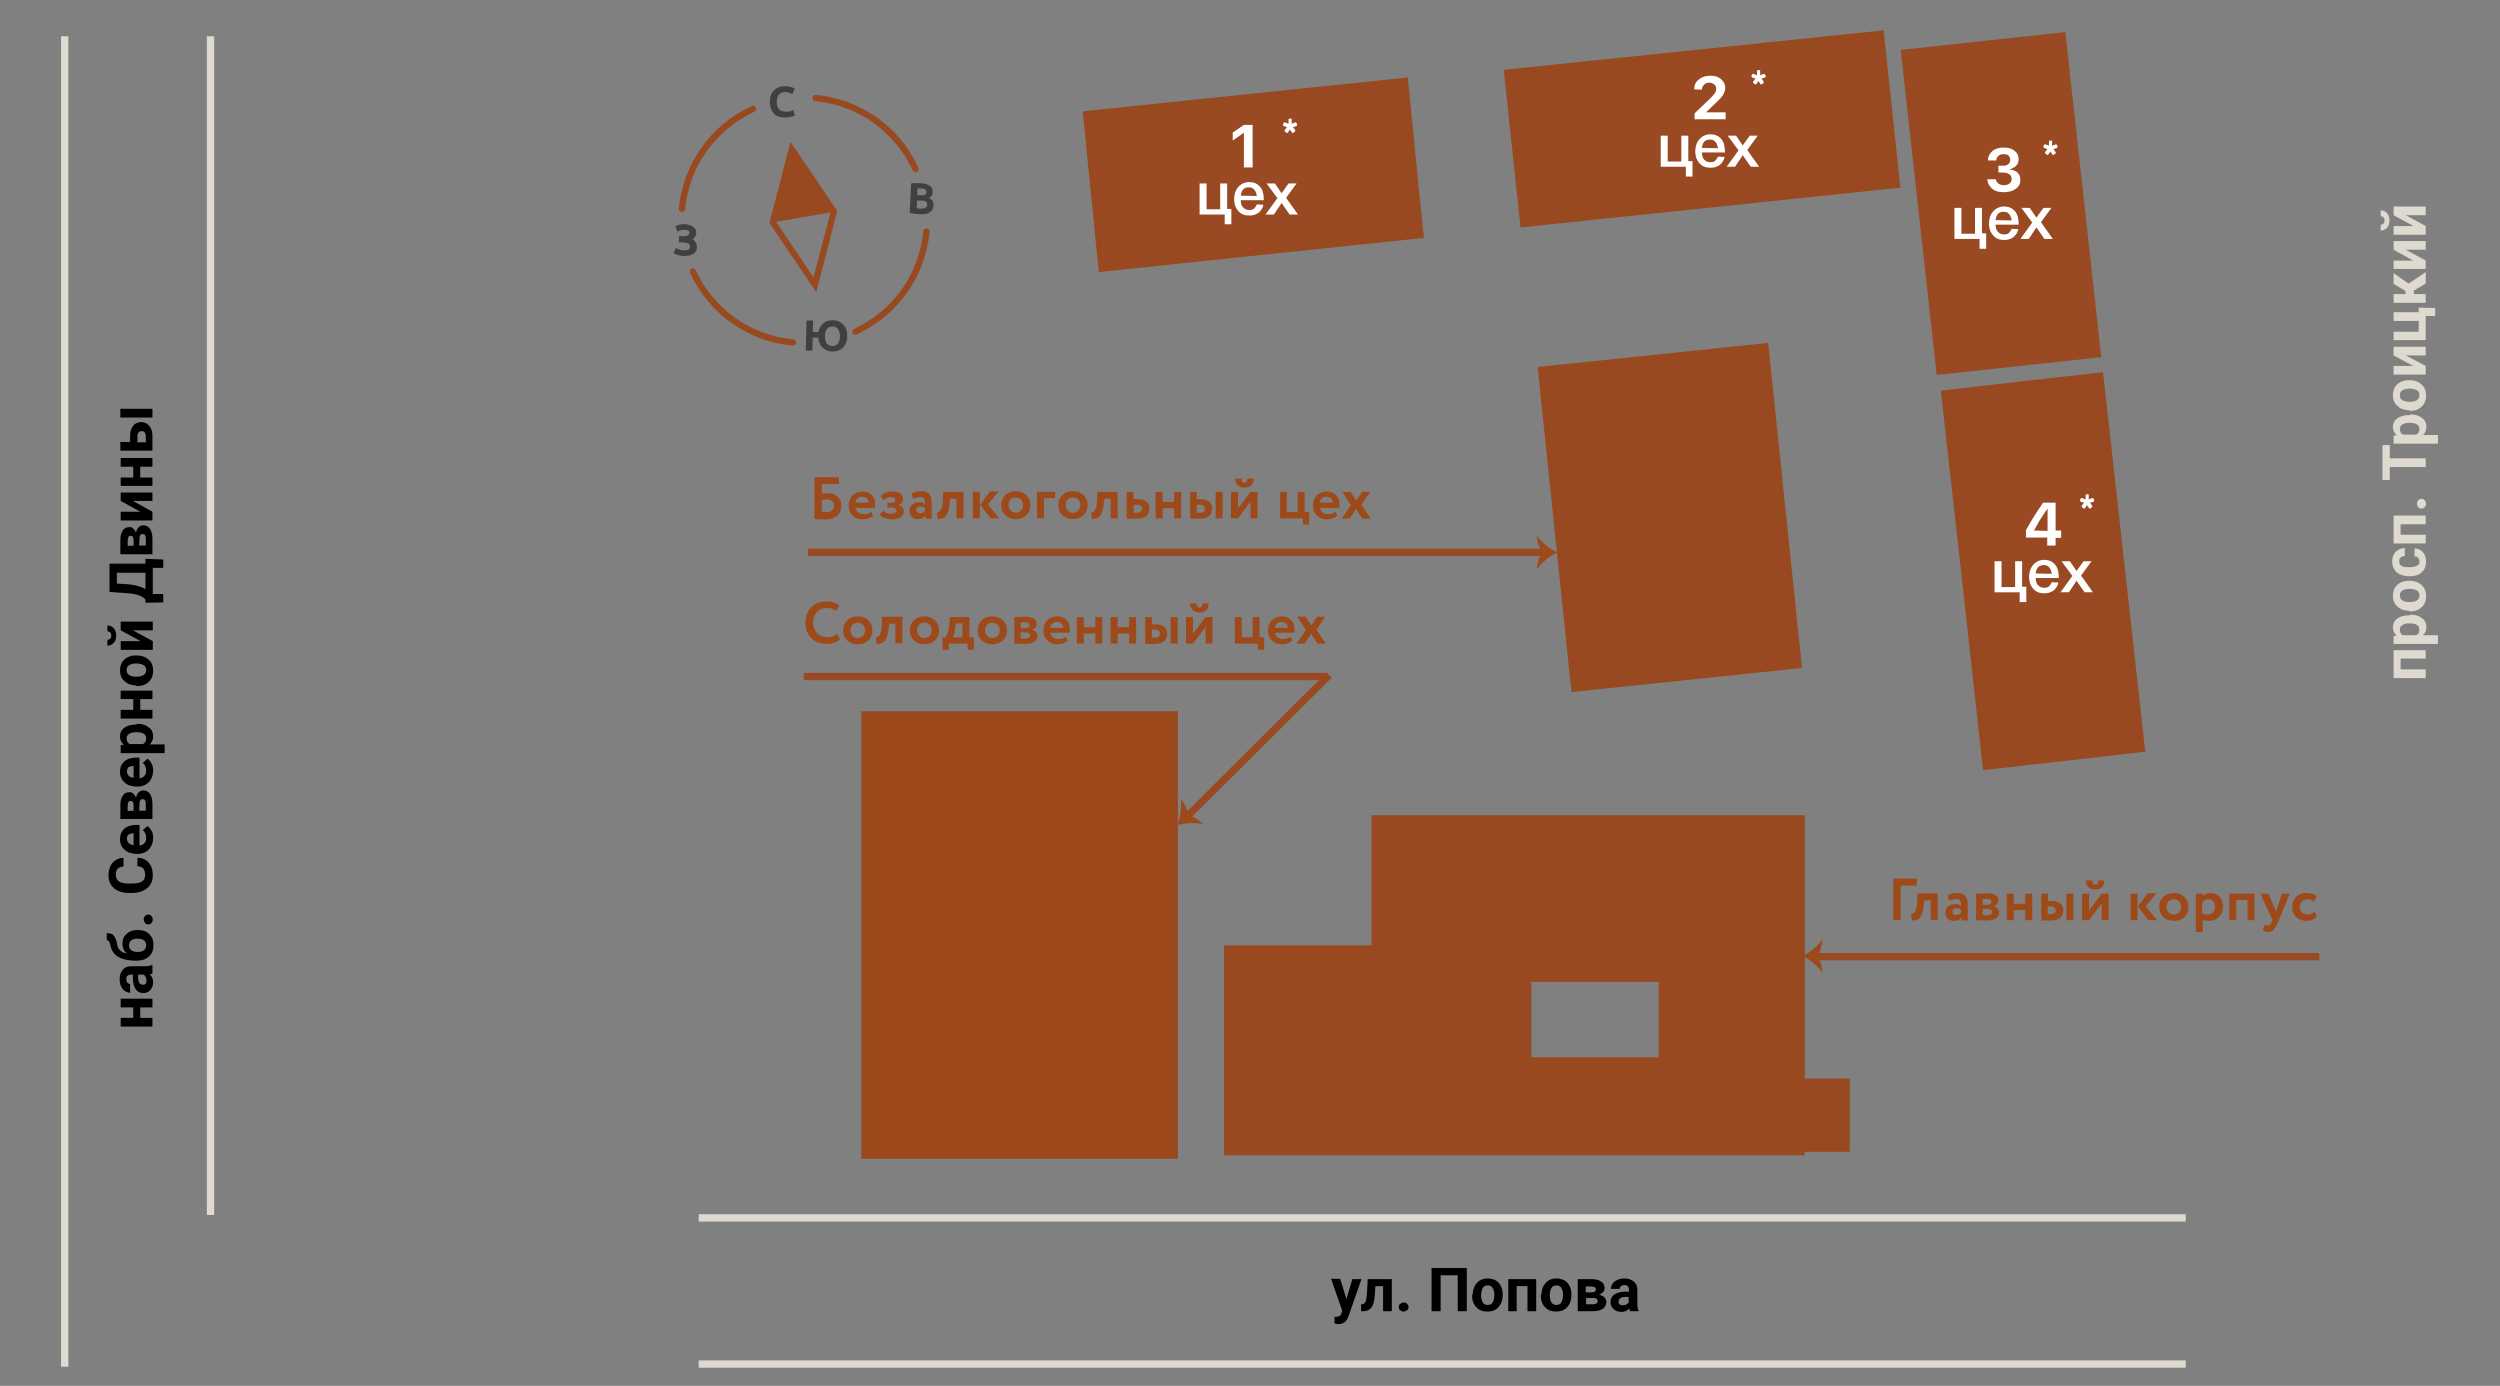 <?xml version="1.0" encoding="UTF-8"?> <!-- Generator: Adobe Illustrator 26.5.0, SVG Export Plug-In . SVG Version: 6.00 Build 0) --> <svg xmlns="http://www.w3.org/2000/svg" xmlns:xlink="http://www.w3.org/1999/xlink" id="Слой_1" x="0px" y="0px" viewBox="0 0 716.7 397.3" style="enable-background:new 0 0 716.7 397.3;" xml:space="preserve"><rect x="0" y="0" width="716.7" height="397.3" fill="#808080" stroke="none"/> <style type="text/css"> .st0{fill:#994A22;} .st1{fill:#99491F;} .st2{fill:#DEDAD0;} .st3{fill:#404041;} .st4{fill:#9D4919;} .st5{fill:#FFFFFF;} .st6{enable-background:new ;} .st7{fill:none;stroke:#9D4919;stroke-width:1.06;stroke-miterlimit:10;} </style> <g> <g> <rect x="519.8" y="273.2" class="st0" width="145.1" height="2.1"></rect> </g> </g> <g> <g> <rect x="231.6" y="157.3" class="st0" width="212.7" height="2.1"></rect> </g> </g> <g> <g> <rect x="230.4" y="192.9" class="st0" width="149.8" height="2.1"></rect> </g> </g> <g> <g> <rect x="332.1" y="212.7" transform="matrix(0.709 -0.706 0.706 0.709 -45.732 316.683)" class="st0" width="57" height="2.1"></rect> </g> </g> <path class="st1" d="M439,281.5h36.5v21.6H439V281.5z M393.2,271h-42.3v60.2h42.3h124.2v-1h12.9v-21h-12.9v-75.5H393.2V271z"></path> <rect x="247.9" y="204.9" class="st2" width="88.8" height="126.2"></rect> <path class="st1" d="M247.9,203.9h89.8v128.3h-90.8V203.9H247.9z M335.7,206H249v124.2h86.7V206z"></path> <rect x="446.4" y="102.5" transform="matrix(0.995 -0.104 0.104 0.995 -12.808 50.477)" class="st0" width="64.4" height="91.6"></rect> <path class="st1" d="M441.8,105.1l65.1-6.8c3.2,31.1,6.5,62.1,9.7,93.2l-66.1,6.9c-3.2-31.1-6.5-62.1-9.7-93.2L441.8,105.1z M505,100.6l-62,6.5l9.3,89.1l62-6.5L505,100.6z"></path> <polygon class="st0" points="402.7,23.3 311.5,32.8 315.9,76.8 407.1,67.3 "></polygon> <path class="st1" d="M311.4,31.8l92.2-9.6c1.5,15.3,3,30.7,4.6,46C377.1,71.5,346,74.7,315,78l-4.6-46L311.4,31.8z M401.8,24.5 l-89.1,9.3l4.2,42l89.1-9.3L401.8,24.5z"></path> <polygon class="st0" points="539.1,9.8 432.2,20.9 436.8,64 543.7,52.8 "></polygon> <path class="st1" d="M432.1,19.9L540,8.7c1.6,15,3.2,30,4.8,45.1c-36.3,3.8-72.6,7.6-108.9,11.4c-1.6-15-3.2-30-4.8-45.1L432.1,19.9 z M538.2,10.9l-104.9,11l4.4,41L542.5,52L538.2,10.9z"></path> <polygon class="st0" points="601.3,101.6 591.2,10.4 546,15.3 556.1,106.4 "></polygon> <path class="st0" d="M592.2,10.3l10.2,92.1l-47.2,5.1c-3.4-31.1-6.9-62.1-10.3-93.2l47.2-5.1L592.2,10.3z M600.2,100.6l-9.9-89.1 l-43.1,4.6l9.9,89.1L600.2,100.6z"></path> <polygon class="st0" points="613.9,214.6 602,107.8 557.6,112.9 569.4,219.7 "></polygon> <path class="st1" d="M603,107.7l12,107.8l-46.5,5.3c-4-36.3-8-72.6-12.1-108.8c15.5-1.8,31-3.6,46.5-5.3L603,107.7z M612.7,213.7 L601.1,109l-42.4,4.9l11.6,104.8L612.7,213.7z"></path> <rect x="200.3" y="348.1" class="st2" width="426.3" height="2.1"></rect> <rect x="200.3" y="390" class="st2" width="426.3" height="2.1"></rect> <rect x="17.5" y="10.4" class="st2" width="2.1" height="381.4"></rect> <rect x="59.3" y="10.4" class="st2" width="2.1" height="337.9"></rect> <path d="M386,372.4l1.7-5.7h2.6l-3.7,10.6l-0.2,0.5c-0.5,1.2-1.5,1.8-2.7,1.8c-0.4,0-0.7-0.1-1.1-0.2v-1.9h0.4c0.5,0,0.8-0.1,1-0.2 s0.4-0.4,0.5-0.7l0.3-0.8l-3.2-9.2h2.6L386,372.4z"></path> <path d="M399,366.7v9.2h-2.5v-7.2h-2.2l-0.2,2.8c-0.1,1.5-0.4,2.6-0.9,3.3c-0.5,0.7-1.2,1-2.2,1.1h-0.8v-2h0.3c0.4,0,0.8-0.3,1-0.8 s0.3-1.3,0.4-2.5l0.2-3.9H399z"></path> <path d="M401,374.7c0-0.4,0.1-0.7,0.4-0.9c0.3-0.2,0.6-0.4,1-0.4s0.7,0.1,1,0.4c0.3,0.2,0.4,0.6,0.4,0.9c0,0.4-0.1,0.7-0.4,0.9 c-0.3,0.2-0.6,0.4-1,0.4s-0.7-0.1-1-0.4C401.1,375.4,401,375.1,401,374.7"></path> <polygon points="420.5,375.9 417.9,375.9 417.9,365.6 413,365.6 413,375.9 410.4,375.9 410.4,363.5 420.5,363.5 "></polygon> <path d="M424.6,371.4c0,0.9,0.2,1.5,0.5,2s0.8,0.7,1.4,0.7s1.1-0.2,1.4-0.7s0.5-1.2,0.5-2.2c0-0.9-0.2-1.5-0.5-2s-0.8-0.7-1.4-0.7 s-1.1,0.2-1.4,0.7C424.8,369.7,424.6,370.4,424.6,371.4 M422.2,371.2c0-0.9,0.2-1.7,0.5-2.4c0.4-0.7,0.9-1.3,1.5-1.7 c0.7-0.4,1.4-0.6,2.3-0.6c1.2,0,2.3,0.4,3,1.1c0.8,0.8,1.2,1.8,1.3,3.1v0.6c0,1.4-0.4,2.5-1.2,3.4c-0.8,0.9-1.8,1.3-3.2,1.3 s-2.4-0.4-3.2-1.3c-0.8-0.8-1.2-2-1.2-3.5l0,0H422.2z"></path> <polygon points="440.4,375.9 437.9,375.9 437.9,368.7 434.8,368.7 434.8,375.9 432.4,375.9 432.4,366.7 440.4,366.7 "></polygon> <path d="M444.3,371.4c0,0.9,0.2,1.5,0.5,2s0.8,0.7,1.4,0.7s1.1-0.2,1.4-0.7s0.5-1.2,0.5-2.2c0-0.9-0.2-1.5-0.5-2s-0.8-0.7-1.4-0.7 s-1.1,0.2-1.4,0.7C444.5,369.7,444.3,370.4,444.3,371.4 M441.9,371.2c0-0.9,0.2-1.7,0.5-2.4c0.4-0.7,0.9-1.3,1.5-1.7 c0.7-0.4,1.4-0.6,2.3-0.6c1.2,0,2.3,0.4,3,1.1c0.8,0.8,1.2,1.8,1.3,3.1v0.6c0,1.4-0.4,2.5-1.2,3.4c-0.8,0.9-1.8,1.3-3.2,1.3 s-2.4-0.4-3.2-1.3c-0.8-0.8-1.2-2-1.2-3.5l0,0H441.9z"></path> <path d="M454.7,370.5h1.5c0.9,0,1.3-0.3,1.3-0.8c0-0.3-0.1-0.6-0.4-0.7c-0.2-0.1-0.6-0.2-1.1-0.2h-1.4v1.7H454.7z M454.7,372.1v1.8 h2c0.9,0,1.3-0.3,1.3-0.9s-0.4-0.9-1.2-0.9H454.7z M452.3,375.9v-9.2h3.8c1.3,0,2.2,0.2,2.9,0.7c0.7,0.4,1,1.1,1,1.9 c0,0.4-0.1,0.8-0.4,1.1c-0.3,0.3-0.7,0.6-1.2,0.8c0.7,0.1,1.2,0.4,1.5,0.7c0.4,0.4,0.6,0.8,0.6,1.3c0,0.9-0.3,1.5-1,2 c-0.6,0.4-1.6,0.7-2.8,0.7H452.3z"></path> <path d="M465.2,374.2c0.4,0,0.7-0.1,1-0.2c0.3-0.2,0.5-0.4,0.7-0.6v-1.6H466c-1.2,0-1.9,0.4-2,1.3v0.1c0,0.3,0.1,0.6,0.3,0.8 C464.6,374.1,464.9,374.2,465.2,374.2 M467.3,375.9c-0.1-0.2-0.2-0.5-0.2-0.8c-0.6,0.7-1.4,1-2.3,1s-1.6-0.3-2.2-0.8s-0.9-1.2-0.9-2 c0-1,0.4-1.7,1.1-2.2s1.8-0.8,3.1-0.8h1.1v-0.5c0-0.4-0.1-0.8-0.3-1c-0.2-0.3-0.6-0.4-1-0.4s-0.7,0.1-1,0.3 c-0.2,0.2-0.4,0.5-0.4,0.8h-2.5c0-0.5,0.2-1,0.5-1.5s0.8-0.8,1.4-1.1c0.6-0.3,1.3-0.4,2-0.4c1.1,0,2,0.3,2.7,0.9s1,1.4,1,2.4v4 c0,0.9,0.1,1.5,0.4,2v0.1H467.3z"></path> <polygon points="43.7,286.3 43.7,288.8 40.2,288.8 40.2,291.8 43.7,291.8 43.7,294.3 34.6,294.3 34.6,291.8 38.2,291.8 38.2,288.8 34.6,288.8 34.6,286.3 "></polygon> <path d="M42,281.1c0-0.4-0.1-0.7-0.2-1c-0.2-0.3-0.4-0.5-0.6-0.7h-1.6v0.9c0,1.2,0.4,1.9,1.3,2H41c0.3,0,0.6-0.1,0.8-0.3 C41.9,281.8,42,281.5,42,281.1 M43.7,279.1c-0.2,0.1-0.5,0.2-0.8,0.2c0.7,0.6,1,1.4,1,2.3s-0.3,1.6-0.8,2.2s-1.2,0.9-2,0.9 c-1,0-1.7-0.4-2.2-1.1s-0.8-1.8-0.8-3.1v-1.1h-0.5c-0.4,0-0.8,0.1-1,0.3c-0.3,0.2-0.4,0.6-0.4,1s0.1,0.7,0.3,1 c0.2,0.2,0.5,0.4,0.8,0.4v2.5c-0.5,0-1-0.2-1.5-0.5s-0.8-0.8-1.1-1.4s-0.4-1.3-0.4-2c0-1.1,0.3-2,0.9-2.7c0.6-0.7,1.4-1,2.4-1h4 c0.9,0,1.5-0.1,2-0.4h0.1V279.1z"></path> <path d="M37,271c0,0.6,0.2,1,0.6,1.4c0.4,0.3,1,0.5,1.9,0.5c0.8,0,1.4-0.2,1.8-0.5c0.4-0.3,0.6-0.8,0.6-1.4s-0.2-1.1-0.6-1.4 c-0.4-0.3-1-0.5-1.8-0.5h-0.2c-0.8,0-1.3,0.2-1.7,0.5S37,270.4,37,271 M35.1,270.5c0-1.2,0.4-2.1,1.2-2.8c0.8-0.7,1.8-1.1,3.2-1.1 h0.1c1.3,0,2.4,0.4,3.2,1.2c0.8,0.8,1.2,1.8,1.2,3.2c0,1.3-0.4,2.4-1.3,3.2c-0.9,0.8-2,1.2-3.5,1.2h-0.4c-2.1,0-3.7-0.4-4.9-1.1 s-1.9-1.7-2.2-3.1c-0.2-0.7-0.3-1.2-0.5-1.4c-0.2-0.2-0.4-0.3-0.6-0.3v-2c0.9,0,1.6,0.2,2,0.7c0.4,0.5,0.8,1.3,1,2.6 c0.1,0.7,0.4,1.3,0.9,1.7c0.4,0.4,1,0.7,1.8,0.8C35.4,272.5,35.1,271.6,35.1,270.5z"></path> <path d="M42.5,265c-0.4,0-0.7-0.1-0.9-0.4s-0.4-0.6-0.4-1s0.1-0.7,0.4-1c0.2-0.3,0.6-0.4,0.9-0.4c0.4,0,0.7,0.1,0.9,0.4 s0.4,0.6,0.4,1s-0.1,0.7-0.4,1C43.2,264.9,42.9,265,42.5,265"></path> <path d="M39.6,245.9c1.3,0.1,2.4,0.6,3.1,1.5c0.8,0.9,1.1,2.1,1.1,3.5c0,1.6-0.5,2.8-1.6,3.7s-2.5,1.4-4.4,1.4H37 c-1.2,0-2.2-0.2-3.1-0.6c-0.9-0.4-1.6-1-2.1-1.8c-0.5-0.8-0.7-1.7-0.7-2.7c0-1.4,0.4-2.6,1.1-3.5c0.8-0.9,1.8-1.4,3.2-1.5v2.5 c-0.8,0.1-1.4,0.3-1.7,0.7c-0.4,0.4-0.5,1-0.5,1.7c0,0.8,0.3,1.5,0.9,1.9c0.6,0.4,1.6,0.6,2.8,0.6h0.9c1.3,0,2.3-0.2,2.9-0.6 c0.6-0.4,0.9-1,0.9-1.9c0-0.8-0.2-1.4-0.5-1.8c-0.4-0.4-0.9-0.6-1.7-0.7v-2.4H39.6z"></path> <path d="M36.4,240.5c0,0.5,0.2,0.9,0.5,1.2s0.8,0.5,1.4,0.6v-3.4h-0.2c-0.5,0-1,0.2-1.3,0.4S36.4,239.9,36.4,240.5 M43.9,240.2 c0,1.3-0.4,2.4-1.2,3.3c-0.8,0.8-1.9,1.3-3.3,1.3h-0.2c-0.9,0-1.7-0.2-2.5-0.5c-0.7-0.4-1.3-0.9-1.7-1.5c-0.4-0.7-0.6-1.4-0.6-2.2 c0-1.3,0.4-2.2,1.2-3c0.8-0.7,1.9-1.1,3.4-1.1h1v5.9c0.6-0.1,1.1-0.3,1.4-0.7c0.4-0.4,0.5-0.9,0.5-1.5c0-0.9-0.3-1.7-1-2.2l1.4-1.2 c0.5,0.4,0.9,0.9,1.2,1.5C43.8,238.7,43.9,239.4,43.9,240.2z"></path> <path d="M38.3,232.4v-1.5c0-0.9-0.3-1.3-0.8-1.3c-0.3,0-0.6,0.1-0.7,0.4c-0.1,0.2-0.2,0.6-0.2,1.1v1.4L38.3,232.4L38.3,232.4z M39.9,232.4h1.9v-2c0-0.9-0.3-1.3-0.9-1.3s-0.9,0.4-0.9,1.2L39.9,232.4L39.9,232.4z M43.7,234.8h-9.2V231c0-1.3,0.2-2.2,0.7-2.9 c0.4-0.7,1.1-1,1.9-1c0.4,0,0.8,0.1,1.1,0.4c0.3,0.3,0.6,0.7,0.8,1.2c0.1-0.7,0.4-1.2,0.7-1.5c0.4-0.4,0.8-0.6,1.3-0.6 c0.9,0,1.5,0.3,2,1c0.4,0.6,0.7,1.6,0.7,2.8V234.8z"></path> <path d="M36.4,221.2c0,0.5,0.2,0.9,0.5,1.2s0.8,0.5,1.4,0.6v-3.4h-0.2c-0.5,0-1,0.2-1.3,0.4C36.5,220.3,36.4,220.7,36.4,221.2 M43.9,220.9c0,1.3-0.4,2.4-1.2,3.3c-0.8,0.8-1.9,1.3-3.3,1.3h-0.2c-0.9,0-1.7-0.2-2.5-0.5c-0.7-0.4-1.3-0.9-1.7-1.5 c-0.4-0.7-0.6-1.4-0.6-2.2c0-1.3,0.4-2.2,1.2-3c0.8-0.7,1.9-1.1,3.4-1.1h1v5.9c0.6-0.1,1.1-0.3,1.4-0.7c0.4-0.4,0.5-0.9,0.5-1.5 c0-0.9-0.3-1.7-1-2.2l1.4-1.2c0.5,0.4,0.9,0.9,1.2,1.5C43.8,219.5,43.9,220.2,43.9,220.9z"></path> <path d="M39,209.9c-0.9,0-1.5,0.2-2,0.5s-0.7,0.7-0.7,1.3c0,0.8,0.3,1.3,0.9,1.6H41c0.6-0.3,0.9-0.8,0.9-1.6 C41.9,210.5,41,209.9,39,209.9 M39.2,207.5c1.4,0,2.6,0.3,3.4,1c0.9,0.6,1.3,1.5,1.3,2.6c0,0.9-0.3,1.7-1,2.3h4.3v2.5H34.6v-2.3 l0.9-0.1c-0.7-0.6-1.1-1.4-1.1-2.3c0-1.1,0.4-2,1.3-2.6c0.8-0.6,2-0.9,3.5-0.9l0,0C39.2,207.7,39.2,207.5,39.2,207.5z"></path> <polygon points="43.7,198 43.7,200.4 40.2,200.4 40.2,203.5 43.7,203.5 43.7,206 34.6,206 34.6,203.5 38.2,203.5 38.2,200.4 34.6,200.4 34.6,198 "></polygon> <path d="M39.2,194c0.9,0,1.5-0.2,2-0.5c0.5-0.3,0.7-0.8,0.7-1.4c0-0.6-0.2-1.1-0.7-1.4c-0.5-0.3-1.2-0.5-2.2-0.5 c-0.9,0-1.5,0.2-2,0.5s-0.7,0.8-0.7,1.4c0,0.6,0.2,1.1,0.7,1.4C37.5,193.9,38.3,194,39.2,194 M39.1,196.5c-0.9,0-1.7-0.2-2.4-0.5 c-0.7-0.4-1.3-0.9-1.7-1.5c-0.4-0.7-0.6-1.4-0.6-2.3c0-1.2,0.4-2.3,1.1-3c0.8-0.8,1.8-1.2,3.1-1.3h0.6c1.4,0,2.5,0.4,3.4,1.2 c0.9,0.8,1.3,1.8,1.3,3.2c0,1.3-0.4,2.4-1.3,3.2c-0.8,0.8-2,1.2-3.5,1.2l0,0V196.5z"></path> <path d="M30.8,179.3c0.7,0,1.4,0.3,1.8,0.8c0.5,0.5,0.7,1.3,0.7,2.1c0,0.9-0.2,1.6-0.7,2.1s-1.1,0.8-1.8,0.8v-1.7 c0.4,0,0.6-0.1,0.8-0.3c0.2-0.2,0.3-0.5,0.3-0.9s-0.1-0.7-0.3-0.9c-0.2-0.2-0.5-0.3-0.8-0.3V179.3z M34.6,180.7v-2.5h9.2v2.5h-5.7 l5.7,3.1v2.5h-9.2v-2.5h5.7L34.6,180.7z"></path> <path d="M41.7,168.9v-4.7h-8.2v3.1l3.3,0.2C38.9,167.7,40.5,168.2,41.7,168.9 M46.8,160.4v2.4h-3v7.5h3v2.4l-5.1,0.1v-0.9 c-0.4-0.5-1-0.9-1.8-1.2s-1.8-0.5-3-0.6l-5.5-0.4v-8.1h10.3v-1.4L46.8,160.4z"></path> <path d="M38.3,156.4v-1.5c0-0.9-0.3-1.3-0.8-1.3c-0.3,0-0.6,0.1-0.7,0.4c-0.1,0.2-0.2,0.6-0.2,1.1v1.4L38.3,156.4L38.3,156.4z M39.9,156.4h1.9v-2c0-0.9-0.3-1.3-0.9-1.3s-0.9,0.4-0.9,1.2L39.9,156.4L39.9,156.4z M43.7,158.9h-9.2V155c0-1.3,0.2-2.2,0.7-2.9 c0.4-0.7,1.1-1,1.9-1c0.4,0,0.8,0.1,1.1,0.4c0.3,0.3,0.6,0.7,0.8,1.2c0.1-0.7,0.4-1.2,0.7-1.5c0.4-0.4,0.8-0.6,1.3-0.6 c0.9,0,1.5,0.3,2,1c0.4,0.6,0.7,1.6,0.7,2.8V158.9z"></path> <polygon points="34.6,143.6 34.6,141.2 43.7,141.2 43.7,143.6 38.1,143.6 43.7,146.7 43.7,149.2 34.6,149.2 34.6,146.7 40.2,146.7 "></polygon> <polygon points="43.7,131.3 43.7,133.8 40.2,133.8 40.2,136.9 43.7,136.9 43.7,139.3 34.6,139.3 34.6,136.9 38.2,136.9 38.2,133.8 34.6,133.8 34.6,131.3 "></polygon> <path d="M39.2,126.8h2.6v-1.7c0-0.5-0.1-0.9-0.3-1.1c-0.2-0.3-0.5-0.4-0.9-0.4c-0.4,0-0.7,0.1-0.9,0.4c-0.2,0.3-0.3,0.6-0.3,1.1v1.7 H39.2z M43.7,117.2v2.5h-9.2v-2.5H43.7z M37.3,126.8V125c0-0.8,0.1-1.5,0.4-2.1s0.6-1.1,1.1-1.4s1.1-0.5,1.7-0.5 c1,0,1.7,0.4,2.3,1.1s0.9,1.7,0.9,2.9v4.2h-9.2v-2.5h2.8V126.8z"></path> <path class="st1" d="M226.6,40.7l-3,11.6l-3,11.6L234,83.8l6-23.3l-6.7-10L226.6,40.7z M233.2,79.5l-10.7-15.9l15.6-2.7L233.2,79.5z "></path> <path class="st1" d="M233.7,29c-0.5,0-0.8-0.5-0.8-1s0.5-0.8,1-0.8c6.4,0.6,12.4,2.9,17.5,6.5c5.1,3.6,9.2,8.5,11.9,14.4 c0.2,0.4,0,1-0.4,1.2s-1,0-1.2-0.4c-2.6-5.6-6.5-10.2-11.3-13.7C245.5,31.7,239.8,29.6,233.7,29"></path> <path class="st1" d="M197.8,78.2c-0.2-0.4,0-1,0.4-1.2c0.4-0.2,1,0,1.2,0.4c2.6,5.6,6.5,10.2,11.3,13.7c4.8,3.4,10.6,5.6,16.7,6.2 c0.5,0,0.8,0.5,0.8,1s-0.5,0.8-1,0.8c-6.4-0.6-12.4-2.9-17.5-6.5C204.6,89,200.5,84,197.8,78.2"></path> <path class="st1" d="M196.4,60c0,0.5-0.5,0.8-1,0.8s-0.8-0.5-0.8-1c0.6-6.4,2.9-12.4,6.5-17.5c3.6-5.1,8.5-9.2,14.4-11.9 c0.4-0.2,1,0,1.2,0.4s0,1-0.4,1.2c-5.6,2.6-10.2,6.5-13.7,11.3C199.1,48.2,197,53.9,196.4,60"></path> <path class="st1" d="M245.6,95.9c-0.4,0.2-1,0-1.2-0.4s0-1,0.4-1.2c5.6-2.6,10.2-6.5,13.7-11.3c3.4-4.8,5.6-10.6,6.2-16.7 c0-0.5,0.5-0.8,1-0.8s0.8,0.5,0.8,1c-0.6,6.4-2.9,12.4-6.5,17.5C256.4,89,251.4,93.2,245.6,95.9"></path> <path class="st3" d="M225,33.7c-1.4,0-2.5-0.4-3.2-1.2c-0.7-0.8-1.1-1.9-1.1-3.3c0-0.7,0.1-1.4,0.3-1.9c0.2-0.6,0.5-1,0.9-1.4 c0.4-0.4,0.9-0.7,1.4-0.9c0.5-0.2,1.1-0.3,1.8-0.3c0.4,0,0.7,0,1,0.1s0.6,0.1,0.8,0.2s0.4,0.1,0.6,0.2c0.1,0.1,0.3,0.1,0.3,0.2 l-0.6,1.6c-0.3-0.1-0.6-0.3-0.9-0.4c-0.4-0.1-0.8-0.2-1.2-0.2c-0.3,0-0.6,0-0.9,0.1s-0.5,0.3-0.8,0.5c-0.2,0.2-0.4,0.5-0.5,0.9 c-0.1,0.3-0.2,0.8-0.2,1.3c0,0.4,0,0.8,0.1,1.1c0.1,0.3,0.2,0.6,0.4,0.9c0.2,0.2,0.4,0.4,0.8,0.6c0.3,0.1,0.7,0.2,1.1,0.2 c0.3,0,0.5,0,0.8,0c0.2,0,0.4-0.1,0.6-0.1s0.3-0.1,0.5-0.2c0.1-0.1,0.3-0.1,0.4-0.2l0.5,1.6c-0.3,0.2-0.7,0.3-1.2,0.4 C226.3,33.6,225.7,33.7,225,33.7"></path> <path class="st3" d="M238.6,99.2c0.7,0,1.2-0.2,1.6-0.7c0.4-0.5,0.6-1.2,0.6-2c0-0.9-0.2-1.6-0.5-2.1c-0.4-0.5-0.9-0.8-1.6-0.8 c-0.7,0-1.2,0.2-1.6,0.7c-0.4,0.5-0.6,1.2-0.6,2.1s0.2,1.6,0.5,2.1C237.4,98.9,237.9,99.1,238.6,99.2 M238.8,91.8 c0.6,0,1.1,0.1,1.6,0.3c0.5,0.2,0.9,0.5,1.3,0.9c0.4,0.4,0.7,0.9,0.9,1.4c0.2,0.6,0.3,1.2,0.3,2c0,0.7-0.1,1.4-0.4,1.9 c-0.2,0.6-0.5,1-0.9,1.4s-0.8,0.6-1.3,0.8c-0.5,0.2-1,0.3-1.6,0.3c-0.5,0-1-0.1-1.5-0.3c-0.5-0.2-0.9-0.4-1.3-0.8 c-0.4-0.3-0.7-0.7-0.9-1.2s-0.4-1-0.4-1.7H233l-0.1,3.7H231l0.2-8.6h1.9l-0.1,3.3h1.6c0.1-0.6,0.3-1.1,0.6-1.5s0.6-0.8,0.9-1.1 c0.4-0.3,0.8-0.5,1.2-0.6C237.8,91.9,238.3,91.8,238.8,91.8z"></path> <path class="st3" d="M194.7,67.7h1.3c0.2,0,0.4,0,0.6,0s0.4-0.1,0.5-0.2c0.1-0.1,0.3-0.2,0.4-0.3c0.1-0.1,0.1-0.3,0.1-0.5 c0-0.3-0.1-0.5-0.3-0.6s-0.5-0.2-0.9-0.2c-0.5,0-0.9,0-1.2,0.1s-0.7,0.2-1,0.4l-0.6-1.5c0.3-0.2,0.7-0.4,1.2-0.5s1-0.2,1.6-0.1 c0.5,0,0.9,0.1,1.3,0.2c0.4,0.1,0.7,0.3,1,0.5s0.5,0.5,0.7,0.8s0.2,0.7,0.2,1.1c0,0.3-0.1,0.6-0.3,0.9c-0.2,0.3-0.4,0.6-0.8,0.8 c0.2,0.1,0.4,0.2,0.5,0.4c0.2,0.1,0.3,0.3,0.4,0.5c0.1,0.2,0.2,0.4,0.3,0.6c0.1,0.2,0.1,0.5,0.1,0.7c0,0.9-0.4,1.6-1,2 c-0.7,0.4-1.6,0.6-2.7,0.6c-0.3,0-0.6,0-0.9-0.1c-0.3,0-0.6-0.1-0.8-0.2c-0.3-0.1-0.5-0.1-0.7-0.2s-0.4-0.2-0.6-0.3l0.6-1.5 c0.1,0.1,0.3,0.1,0.4,0.2c0.2,0.1,0.4,0.1,0.6,0.2s0.4,0.1,0.6,0.2c0.2,0,0.4,0.1,0.7,0.1c0.5,0,1-0.1,1.3-0.2s0.5-0.4,0.5-0.8 c0-0.2,0-0.4-0.1-0.6c-0.1-0.2-0.2-0.3-0.4-0.4s-0.4-0.1-0.7-0.2c-0.3,0-0.5-0.1-0.8-0.1h-1.2L194.7,67.7z"></path> <path class="st3" d="M263,56h0.9c0.6,0,1,0,1.3-0.2c0.3-0.1,0.4-0.4,0.4-0.7s-0.1-0.6-0.4-0.8c-0.3-0.2-0.6-0.2-1.2-0.3 c-0.2,0-0.3,0-0.5,0c-0.2,0-0.4,0-0.5,0V56z M262.9,57.5l-0.1,2.2c0.1,0,0.3,0,0.5,0.1c0.2,0,0.3,0,0.5,0c0.6,0,1.1,0,1.4-0.2 c0.4-0.1,0.6-0.4,0.6-0.9c0-0.4-0.1-0.7-0.4-0.9c-0.3-0.2-0.7-0.3-1.3-0.3H262.9z M263.7,61.4c-0.5,0-0.9-0.1-1.4-0.1 c-0.5-0.1-1-0.1-1.5-0.3l0.4-8.4c0.4-0.1,0.8-0.1,1.3-0.1s0.9,0,1.3,0c0.5,0,1,0.1,1.5,0.2c0.5,0.1,0.8,0.3,1.2,0.5 c0.3,0.2,0.6,0.5,0.7,0.8c0.2,0.3,0.2,0.7,0.2,1.2c0,0.7-0.4,1.2-1.1,1.6c0.5,0.2,0.9,0.5,1.1,0.9s0.3,0.8,0.2,1.2 c0,0.9-0.4,1.6-1.1,2C266,61.3,265,61.5,263.7,61.4z"></path> <polygon class="st2" points="695.4,186.4 695.4,188.8 688.2,188.8 688.2,191.9 695.4,191.9 695.4,194.4 686.2,194.4 686.2,186.4 "></polygon> <path class="st2" d="M690.7,178.7c-0.9,0-1.5,0.2-2,0.5s-0.7,0.7-0.7,1.3c0,0.8,0.3,1.3,0.9,1.6h3.8c0.6-0.3,0.9-0.8,0.9-1.6 C693.6,179.3,692.6,178.7,690.7,178.7 M690.9,176.2c1.4,0,2.6,0.3,3.4,1c0.9,0.6,1.3,1.5,1.3,2.6c0,0.9-0.3,1.7-1,2.3h4.3v2.5h-12.7 v-2.3l0.9-0.1c-0.7-0.6-1.1-1.4-1.1-2.3c0-1.1,0.4-2,1.3-2.6c0.8-0.6,2-0.9,3.5-0.9h0.1V176.2z"></path> <path class="st2" d="M690.9,172.6c0.9,0,1.5-0.2,2-0.5s0.7-0.8,0.7-1.4c0-0.6-0.2-1.1-0.7-1.4c-0.5-0.3-1.2-0.5-2.2-0.5 c-0.9,0-1.5,0.2-2,0.5s-0.7,0.8-0.7,1.4c0,0.6,0.2,1.1,0.7,1.4C689.2,172.5,689.9,172.6,690.9,172.6 M690.7,175.1 c-0.9,0-1.7-0.2-2.4-0.5c-0.7-0.4-1.3-0.9-1.7-1.5c-0.4-0.7-0.6-1.4-0.6-2.3c0-1.2,0.4-2.3,1.1-3c0.8-0.8,1.8-1.2,3.1-1.3h0.6 c1.4,0,2.5,0.4,3.4,1.2s1.3,1.8,1.3,3.2s-0.4,2.4-1.3,3.2c-0.8,0.8-2,1.2-3.5,1.2l0,0L690.7,175.1L690.7,175.1z"></path> <path class="st2" d="M693.6,161c0-0.5-0.1-0.8-0.4-1.1c-0.2-0.3-0.6-0.4-1-0.4v-2.3c0.6,0,1.2,0.2,1.7,0.5s0.9,0.8,1.2,1.4 c0.3,0.6,0.4,1.2,0.4,1.9c0,1.3-0.4,2.4-1.3,3.1c-0.8,0.8-2,1.1-3.5,1.1h-0.2c-1.4,0-2.5-0.4-3.4-1.1c-0.8-0.8-1.3-1.8-1.3-3.1 c0-1.1,0.3-2.1,1-2.8s1.5-1,2.6-1.1v2.3c-0.5,0-0.9,0.2-1.2,0.4c-0.3,0.3-0.4,0.7-0.4,1.1c0,0.6,0.2,1,0.6,1.3 c0.4,0.3,1.1,0.4,2,0.4h0.3c0.9,0,1.6-0.1,2-0.4C693.4,162.1,693.6,161.6,693.6,161"></path> <polygon class="st2" points="695.4,147.8 695.4,150.3 688.2,150.3 688.2,153.3 695.4,153.3 695.4,155.8 686.2,155.8 686.2,147.8 "></polygon> <path class="st2" d="M694.2,145.8c-0.4,0-0.7-0.1-0.9-0.4c-0.2-0.3-0.4-0.6-0.4-1s0.1-0.7,0.4-1c0.2-0.3,0.6-0.4,0.9-0.4 c0.4,0,0.7,0.1,0.9,0.4c0.2,0.3,0.4,0.6,0.4,1s-0.1,0.7-0.4,1C694.9,145.7,694.5,145.8,694.2,145.8"></path> <polygon class="st2" points="685.1,127.6 685.1,131.4 695.4,131.4 695.4,133.9 685.1,133.9 685.1,137.6 683,137.6 683,127.6 "></polygon> <path class="st2" d="M690.7,121.2c-0.9,0-1.5,0.2-2,0.5s-0.7,0.7-0.7,1.3c0,0.8,0.3,1.3,0.9,1.6h3.8c0.6-0.3,0.9-0.8,0.9-1.6 C693.6,121.8,692.6,121.2,690.7,121.2 M690.9,118.8c1.4,0,2.6,0.3,3.4,1c0.9,0.6,1.3,1.5,1.3,2.6c0,0.9-0.3,1.7-1,2.3h4.3v2.5h-12.7 v-2.3l0.9-0.1c-0.7-0.6-1.1-1.4-1.1-2.3c0-1.1,0.4-2,1.3-2.6c0.8-0.6,2-0.9,3.5-0.9h0.1V118.8z"></path> <path class="st2" d="M690.9,115.2c0.9,0,1.5-0.2,2-0.5s0.7-0.8,0.7-1.4s-0.2-1.1-0.7-1.4s-1.2-0.5-2.2-0.5c-0.9,0-1.5,0.2-2,0.5 s-0.7,0.8-0.7,1.4s0.2,1.1,0.7,1.4S689.9,115.2,690.9,115.2 M690.7,117.6c-0.9,0-1.7-0.2-2.4-0.5c-0.7-0.4-1.3-0.9-1.7-1.5 c-0.4-0.7-0.6-1.4-0.6-2.3c0-1.2,0.4-2.3,1.1-3c0.8-0.8,1.8-1.2,3.1-1.3h0.6c1.4,0,2.5,0.4,3.4,1.2c0.9,0.8,1.3,1.8,1.3,3.2 c0,1.3-0.4,2.4-1.3,3.2c-0.8,0.8-2,1.2-3.5,1.2l0,0L690.7,117.6L690.7,117.6z"></path> <polygon class="st2" points="686.2,101.9 686.2,99.4 695.4,99.4 695.4,101.9 689.7,101.9 695.4,104.9 695.4,107.4 686.2,107.4 686.2,104.9 691.8,104.9 "></polygon> <polygon class="st2" points="686.2,97.5 686.2,95.1 693.4,95.1 693.4,92 686.2,92 686.2,89.5 693.4,89.5 693.4,88.2 698.1,88.3 698.1,90.6 695.4,90.6 695.4,97.5 "></polygon> <polygon class="st2" points="692,83.3 692,84.3 695.4,84.3 695.4,86.8 686.2,86.8 686.2,84.3 689.6,84.3 689.6,83.4 686.2,81.4 686.2,78.3 690.5,81.3 695.4,78 695.4,81.3 "></polygon> <polygon class="st2" points="686.2,71.6 686.2,69.1 695.4,69.1 695.4,71.6 689.7,71.6 695.4,74.7 695.4,77.1 686.2,77.1 686.2,74.7 691.8,74.7 "></polygon> <path class="st2" d="M682.5,60.3c0.7,0,1.4,0.3,1.8,0.8c0.5,0.5,0.7,1.3,0.7,2.1c0,0.9-0.2,1.6-0.7,2.1s-1.1,0.8-1.8,0.8v-1.7 c0.4,0,0.6-0.1,0.8-0.3c0.2-0.2,0.3-0.5,0.3-0.9s-0.1-0.7-0.3-0.9s-0.5-0.3-0.8-0.3V60.3z M686.2,61.7v-2.5h9.2v2.5h-5.7l5.7,3.1 v2.5h-9.2v-2.5h5.7L686.2,61.7z"></path> <rect x="248.6" y="205.4" class="st4" width="87.4" height="126.2"></rect> <g> <g> <g> <path class="st5" d="M356.6,48v-9.9h-0.1l-3.1,2.2V38l3.2-2.2h2.5V48H356.6z"></path> </g> </g> <g> <g> <g> <path class="st5" d="M351.8,59.9h1.2v4.4h-1.9v-2.8h-7.2v-8.9h2V60h3.9v-7.4h2V59.9z"></path> </g> </g> <g> <g> <path class="st5" d="M362.2,58.7c-0.2,1-0.7,1.7-1.4,2.3c-0.7,0.5-1.6,0.8-2.6,0.8c-1.4,0-2.4-0.4-3.2-1.3 c-0.8-0.9-1.2-2-1.2-3.4s0.4-2.6,1.2-3.5s1.9-1.4,3.1-1.4c1.3,0,2.3,0.4,3.1,1.3c0.8,0.9,1.1,2.1,1.1,3.7v0.2h-6.6 c0,0.9,0.2,1.6,0.7,2.1s1,0.7,1.8,0.7c0.5,0,1-0.1,1.3-0.4s0.6-0.7,0.8-1.2L362.2,58.7L362.2,58.7z M360.3,56.2 c-0.1-0.8-0.3-1.3-0.7-1.8s-0.9-0.7-1.6-0.7s-1.2,0.2-1.6,0.6c-0.4,0.4-0.6,1-0.7,1.8L360.3,56.2L360.3,56.2z"></path> </g> </g> <g> <g> <path class="st5" d="M366.2,56.8l-3.1-4.2h2.4l1.9,2.8l2-2.8h2.3l-3,4.1l3.4,4.8h-2.4l-2.3-3.3l-2.2,3.3h-2.4L366.2,56.8z"></path> </g> </g> </g> </g> <g> <g> <g> <path class="st5" d="M485.7,25.6c0-1.2,0.4-2.1,1.3-2.8c0.8-0.7,1.9-1.1,3.3-1.1c1.3,0,2.3,0.3,3.1,1c0.8,0.7,1.2,1.5,1.2,2.5 c0,0.4-0.1,0.7-0.2,1.1c-0.1,0.3-0.3,0.7-0.5,1s-0.5,0.7-0.7,0.9s-0.6,0.6-1,1l-3,2.9v0.1h5.5v2h-8.9v-1.7l4.6-4.4 c0.6-0.6,1-1.1,1.3-1.5c0.2-0.4,0.3-0.8,0.3-1.2c0-0.5-0.2-0.9-0.6-1.2c-0.4-0.3-0.8-0.5-1.4-0.5s-1.1,0.2-1.5,0.6 s-0.6,0.8-0.6,1.4l0,0L485.7,25.6L485.7,25.6z"></path> </g> </g> <g> <g> <g> <path class="st5" d="M484,46.2h1.2v4.4h-1.9v-2.8h-7.2v-8.9h2v7.4h3.9v-7.4h2V46.2z"></path> </g> </g> <g> <g> <path class="st5" d="M494.4,45c-0.2,1-0.7,1.7-1.4,2.3c-0.7,0.5-1.6,0.8-2.6,0.8c-1.4,0-2.4-0.4-3.2-1.3c-0.8-0.9-1.2-2-1.2-3.4 s0.4-2.6,1.2-3.5s1.9-1.4,3.1-1.4c1.3,0,2.3,0.4,3.1,1.3c0.8,0.9,1.1,2.1,1.1,3.7v0.2h-6.6c0,0.9,0.2,1.6,0.7,2.1s1,0.7,1.8,0.7 c0.5,0,1-0.1,1.3-0.4s0.6-0.7,0.8-1.2L494.4,45L494.4,45z M492.5,42.5c-0.1-0.8-0.3-1.3-0.7-1.8s-0.9-0.7-1.6-0.7 s-1.2,0.2-1.6,0.6c-0.4,0.4-0.6,1-0.7,1.8L492.5,42.5L492.5,42.5z"></path> </g> </g> <g> <g> <path class="st5" d="M498.4,43.1l-3.1-4.2h2.4l1.9,2.8l2-2.8h2.3l-3,4.1l3.4,4.8h-2.4l-2.3-3.3l-2.2,3.3H495L498.4,43.1z"></path> </g> </g> </g> </g> <g> <g> <g> <path class="st5" d="M586.9,156.3v-2.2h-6.1V152c1-1.9,2.6-4.5,4.9-7.9h3.6v8h1.6v2.1h-1.6v2.2h-2.4V156.3z M583.1,152.1 L583.1,152.1l3.9,0.1v-6.3h-0.1c-0.9,1.4-1.7,2.5-2.3,3.5C584.1,150.3,583.6,151.2,583.1,152.1z"></path> </g> </g> <g> <g> <g> <path class="st5" d="M579.7,168.2h1.2v4.4H579v-2.8h-7.2v-8.9h2v7.4h3.9v-7.4h2V168.2z"></path> </g> </g> <g> <g> <path class="st5" d="M590.1,167c-0.2,1-0.7,1.7-1.4,2.3c-0.7,0.5-1.6,0.8-2.6,0.8c-1.4,0-2.4-0.4-3.2-1.3 c-0.8-0.9-1.2-2-1.2-3.4s0.4-2.6,1.2-3.5s1.9-1.4,3.1-1.4c1.3,0,2.3,0.4,3.1,1.3c0.8,0.9,1.1,2.1,1.1,3.7v0.2h-6.6 c0,0.9,0.2,1.6,0.7,2.1s1,0.7,1.8,0.7c0.5,0,1-0.1,1.3-0.4s0.6-0.7,0.8-1.2L590.1,167L590.1,167z M588.2,164.5 c-0.1-0.8-0.3-1.3-0.7-1.8s-0.9-0.7-1.6-0.7s-1.2,0.2-1.6,0.6c-0.4,0.4-0.6,1-0.7,1.8L588.2,164.5L588.2,164.5z"></path> </g> </g> <g> <g> <path class="st5" d="M594.1,165.1l-3.1-4.2h2.4l1.9,2.8l2-2.8h2.3l-3,4.1l3.4,4.8h-2.4l-2.3-3.3l-2.2,3.3h-2.4L594.1,165.1z"></path> </g> </g> </g> </g> <g> <g> <g> <path class="st5" d="M572.9,49.4v-1.9h1.5c0.6,0,1.1-0.2,1.4-0.5s0.5-0.7,0.5-1.2s-0.2-0.9-0.5-1.2s-0.8-0.4-1.5-0.4 c-0.6,0-1.1,0.2-1.4,0.5c-0.4,0.3-0.6,0.8-0.6,1.3h-2.4c0-1.1,0.5-2,1.3-2.7s1.9-1,3.2-1s2.3,0.3,3.1,0.9 c0.8,0.6,1.2,1.4,1.2,2.4c0,0.7-0.2,1.4-0.7,1.9s-1.1,0.8-1.8,1v0.1c0.9,0.1,1.7,0.4,2.2,0.9s0.8,1.2,0.8,2c0,1.1-0.4,2-1.3,2.6 c-0.9,0.7-2.1,1-3.5,1s-2.5-0.3-3.3-1s-1.3-1.6-1.4-2.7h2.5c0,0.5,0.3,0.9,0.7,1.2s0.9,0.5,1.6,0.5c0.6,0,1.2-0.2,1.6-0.5 c0.4-0.3,0.6-0.7,0.6-1.3s-0.2-1-0.6-1.3c-0.4-0.3-0.9-0.5-1.6-0.5L572.9,49.4L572.9,49.4z"></path> </g> </g> <g> <g> <g> <path class="st5" d="M568.2,66.9h1.2v4.4h-1.9v-2.8h-7.2v-8.9h2V67h3.9v-7.4h2V66.9z"></path> </g> </g> <g> <g> <path class="st5" d="M578.6,65.7c-0.2,1-0.7,1.7-1.4,2.3c-0.7,0.5-1.6,0.8-2.6,0.8c-1.4,0-2.4-0.4-3.2-1.3s-1.2-2-1.2-3.4 s0.4-2.6,1.2-3.5s1.9-1.4,3.1-1.4c1.3,0,2.3,0.4,3.1,1.3c0.8,0.9,1.1,2.1,1.1,3.7v0.2h-6.6c0,0.9,0.2,1.6,0.7,2.1s1,0.7,1.8,0.7 c0.5,0,1-0.1,1.3-0.4s0.6-0.7,0.8-1.2L578.6,65.7L578.6,65.7z M576.7,63.2c-0.1-0.8-0.3-1.3-0.7-1.8s-0.9-0.7-1.6-0.7 s-1.2,0.2-1.6,0.6c-0.4,0.4-0.6,1-0.7,1.8L576.7,63.2L576.7,63.2z"></path> </g> </g> <g> <g> <path class="st5" d="M582.6,63.8l-3.1-4.2h2.4l1.9,2.8l2-2.8h2.3l-3,4.1l3.4,4.8h-2.4l-2.3-3.3l-2.2,3.3h-2.4L582.6,63.8z"></path> </g> </g> </g> </g> <g class="st6"> <path class="st4" d="M542.8,251.9h6.7v2h-4.6v9.9h-2.1V251.9z"></path> <path class="st4" d="M553.7,258.1h-2l-0.1,0.8c-0.4,4.2-1.4,5-3.5,5l-0.2-1.9c0.7,0.1,1.6-0.6,1.7-3.5l0.1-2.4h5.8v7.6h-2V258.1z"></path> <path class="st4" d="M558.3,256.7c0.7-0.4,1.7-0.7,2.7-0.7c2.3,0,3.1,1.2,3.1,3.2v4.7h-1.7v-0.9c-0.4,0.6-1.2,1-2.3,1 c-1.4,0-2.4-0.9-2.4-2.3c0-1.7,1.2-2.5,2.8-2.5c0.7,0,1.4,0.2,1.7,0.5c0.1-1.3-0.3-2-1.4-2c-0.9,0-1.4,0.3-2,0.5L558.3,256.7z M562.2,261.6v-0.8c-0.3-0.3-0.8-0.4-1.3-0.4c-0.6,0-1.2,0.3-1.2,1c0,0.6,0.5,0.9,1.1,0.9C561.6,262.3,562,261.9,562.2,261.6z"></path> <path class="st4" d="M566.4,256.2c0.7,0,1.8-0.1,3-0.1c2.2,0,3.5,0.6,3.5,2c0,0.9-0.7,1.6-1.4,1.7v0c1.1,0.3,1.6,0.9,1.6,1.8 c0,1.5-1.2,2.3-3.6,2.3c-1,0-2.3-0.1-3-0.1V256.2z M568.4,257.7v1.7h1.3c0.6,0,1.2-0.3,1.2-0.9c0-0.6-0.5-0.8-1.2-0.8 C569.1,257.7,568.6,257.7,568.4,257.7z M568.4,260.6v1.7c0.3,0,0.8,0.1,1.3,0.1c0.9,0,1.4-0.4,1.4-0.9c0-0.6-0.5-0.9-1.4-0.9H568.4 z"></path> <path class="st4" d="M580.6,260.9h-3.3v2.9h-2v-7.6h2v2.9h3.3v-2.9h2v7.6h-2V260.9z"></path> <path class="st4" d="M585.1,256.2h2v2.1h1c2.6,0,3.4,1.3,3.4,2.7c0,1.5-0.9,2.9-3.5,2.9h-2.8V256.2z M587,259.8v2.3h0.8 c1.1,0,1.5-0.4,1.5-1.1c0-0.7-0.4-1.2-1.5-1.2H587z M592.4,256.2h2v7.6h-2V256.2z"></path> <path class="st4" d="M596.9,263.8v-7.6h2v4.8l3.6-4.8h2v7.6h-2V259l-3.6,4.8H596.9z M599.8,252.4c0,0.6,0.2,1.2,0.9,1.2 c0.6,0,0.8-0.6,0.8-1.2h1.8c0,1.5-0.9,2.6-2.6,2.6c-1.9,0-2.7-1.2-2.7-2.6H599.8z"></path> <path class="st4" d="M610.8,256.2h2v7.6h-2V256.2z M615.1,259.8l3.3,4h-2.5l-3-3.9l2.8-3.8h2.5L615.1,259.8z"></path> <path class="st4" d="M623.2,256c2.5,0,4.2,1.7,4.2,4c0,2.3-1.6,4-4.2,4c-2.5,0-4.2-1.7-4.2-4C619,257.7,620.6,256,623.2,256z M623.2,262.2c1.2,0,2.1-0.9,2.1-2.2c0-1.3-0.9-2.2-2.1-2.2c-1.2,0-2.1,0.8-2.1,2.2C621.1,261.3,622,262.2,623.2,262.2z"></path> <path class="st4" d="M629.4,256.2h2v0.7c0.5-0.5,1.4-0.9,2.4-0.9c2.1,0,3.5,1.6,3.5,3.9c0,2.3-1.6,4.1-4,4.1 c-0.7,0-1.3-0.1-1.8-0.4v3.6h-2V256.2z M631.3,258.7v3.1c0.5,0.3,1,0.4,1.6,0.4c1.4,0,2.1-1,2.1-2.3c0-1.2-0.7-2.1-2-2.1 C632.4,257.8,631.8,258.1,631.3,258.7z"></path> <path class="st4" d="M644.4,258h-3.3v5.8h-2v-7.6h7.2v7.6h-2V258z"></path> <path class="st4" d="M653.3,263.8c-1.1,2.7-1.8,3.4-3,3.4c-0.7,0-1.2-0.3-1.6-0.6l0.6-1.5c0.2,0.1,0.5,0.3,0.8,0.3 c0.5,0,0.9-0.4,1.2-1.2l0.2-0.4l-3.5-7.6h2.3l1.8,4.2c0.2,0.4,0.3,0.7,0.4,1.1c0.1-0.4,0.1-0.7,0.3-1.1l1.4-4.2h2.2L653.3,263.8z"></path> <path class="st4" d="M664.2,262.7c-0.6,0.9-1.8,1.3-3,1.3c-2.5,0-4.1-1.6-4.1-4c0-2.2,1.6-4,4-4c1.3,0,2.4,0.3,3.1,1l-0.9,1.5 c-0.6-0.6-1.2-0.7-1.9-0.7c-1.1,0-2.1,0.8-2.1,2.2c0,1.4,1.1,2.2,2.2,2.2c0.8,0,1.5-0.4,2-0.9L664.2,262.7z"></path> </g> <g id="Слой_2_00000125586253301818563320000014776141086038879674_"> </g> <g class="st6"> <path class="st5" d="M370.3,34.3v0.9c0,0.1,0,0.2,0,0.3c0.1,0,0.1-0.1,0.2-0.1l0.8-0.3c0.2-0.1,0.3,0,0.5,0.4 c0.1,0.4,0.1,0.5-0.1,0.6l-0.8,0.3c-0.1,0-0.2,0-0.3,0c0.1,0,0.1,0.1,0.2,0.2l0.5,0.7c0.1,0.2,0.1,0.3-0.3,0.6 c-0.4,0.3-0.5,0.3-0.6,0.1l-0.5-0.7c-0.1-0.1-0.1-0.2-0.1-0.2c0,0.1-0.1,0.1-0.1,0.2l-0.5,0.7c-0.1,0.2-0.2,0.2-0.6-0.1 c-0.4-0.3-0.4-0.4-0.3-0.6l0.5-0.7c0.1-0.1,0.1-0.1,0.2-0.2c-0.1,0-0.1,0-0.2,0l-0.8-0.3c-0.2-0.1-0.3-0.2-0.1-0.6 c0.1-0.4,0.2-0.5,0.5-0.4l0.8,0.3c0.1,0,0.2,0.1,0.2,0.1c0-0.1,0-0.1,0-0.3v-0.9c0-0.2,0.1-0.3,0.5-0.3 C370.2,34,370.3,34,370.3,34.3z"></path> </g> <g class="st6"> <path class="st5" d="M504.6,20.4v0.9c0,0.1,0,0.2,0,0.3c0.1,0,0.1-0.1,0.2-0.1l0.8-0.3c0.2-0.1,0.3,0,0.5,0.4s0.1,0.5-0.1,0.6 l-0.8,0.3c-0.1,0-0.2,0-0.3,0c0.1,0,0.1,0.1,0.2,0.2l0.5,0.7c0.1,0.2,0.1,0.3-0.3,0.6c-0.4,0.3-0.5,0.3-0.6,0.1l-0.5-0.7 c-0.1-0.1-0.1-0.2-0.1-0.2c0,0.1-0.1,0.1-0.1,0.2l-0.5,0.7c-0.1,0.2-0.2,0.2-0.6-0.1c-0.4-0.3-0.4-0.4-0.3-0.6l0.5-0.7 c0.1-0.1,0.1-0.1,0.2-0.2c-0.1,0-0.1,0-0.2,0l-0.8-0.3c-0.2-0.1-0.3-0.2-0.1-0.6c0.1-0.4,0.2-0.5,0.5-0.4l0.8,0.3 c0.1,0,0.2,0.1,0.2,0.1c0-0.1,0-0.1,0-0.3v-0.9c0-0.2,0.1-0.3,0.5-0.3C504.5,20,504.6,20.1,504.6,20.4z"></path> </g> <g class="st6"> <path class="st5" d="M588.3,40.6v0.9c0,0.1,0,0.2,0,0.3c0.1,0,0.1-0.1,0.2-0.1l0.8-0.3c0.2-0.1,0.3,0,0.5,0.4 c0.1,0.4,0.1,0.5-0.1,0.6l-0.8,0.3c-0.1,0-0.2,0-0.3,0c0.1,0,0.1,0.1,0.2,0.2l0.5,0.7c0.1,0.2,0.1,0.3-0.3,0.6 c-0.4,0.3-0.5,0.3-0.6,0.1l-0.5-0.7c-0.1-0.1-0.1-0.2-0.1-0.2c0,0.1-0.1,0.1-0.1,0.2l-0.5,0.7c-0.1,0.2-0.2,0.2-0.6-0.1 c-0.4-0.3-0.4-0.4-0.3-0.6l0.5-0.7c0.1-0.1,0.1-0.1,0.2-0.2c-0.1,0-0.1,0-0.2,0l-0.8-0.3c-0.2-0.1-0.3-0.2-0.1-0.6 c0.1-0.4,0.2-0.5,0.5-0.4l0.8,0.3c0.1,0,0.2,0.1,0.2,0.1c0-0.1,0-0.1,0-0.3v-0.9c0-0.2,0.1-0.3,0.5-0.3S588.3,40.4,588.3,40.6z"></path> </g> <g class="st6"> <path class="st5" d="M598.8,142v0.9c0,0.1,0,0.2,0,0.3c0.1,0,0.1-0.1,0.2-0.1l0.8-0.3c0.2-0.1,0.3,0,0.5,0.4 c0.1,0.4,0.1,0.5-0.1,0.6l-0.8,0.3c-0.1,0-0.2,0-0.3,0c0.1,0,0.1,0.1,0.2,0.2l0.5,0.7c0.1,0.2,0.1,0.3-0.3,0.6 c-0.4,0.3-0.5,0.3-0.6,0.1l-0.5-0.7c-0.1-0.1-0.1-0.2-0.1-0.2c0,0.1-0.1,0.1-0.1,0.2l-0.5,0.7c-0.1,0.2-0.2,0.2-0.6-0.1 c-0.4-0.3-0.4-0.4-0.3-0.6l0.5-0.7c0.1-0.1,0.1-0.1,0.2-0.2c-0.1,0-0.1,0-0.2,0l-0.8-0.3c-0.2-0.1-0.3-0.2-0.1-0.6 c0.1-0.4,0.2-0.5,0.5-0.4l0.8,0.3c0.1,0,0.2,0.1,0.2,0.1c0-0.1,0-0.1,0-0.3V142c0-0.2,0.1-0.3,0.5-0.3S598.8,141.8,598.8,142z"></path> </g> <g> <g> <path class="st7" d="M340.2,234.1"></path> </g> <g> <path class="st4" d="M340.5,233.8c1.6,0.1,3.4,1.4,4.5,2.5c-2.5-0.5-5.1-0.5-7.6,0.3c1.1-2.3,1.3-5,1.2-7.5 C339.6,230.4,340.6,232.2,340.5,233.8z"></path> </g> </g> <g class="st6"> <path class="st4" d="M240.8,183.3c-0.7,0.8-2.3,1.3-3.8,1.3c-3.6,0-6.1-2.4-6.1-6.1c0-3.4,2.2-6.1,6.1-6.1c1.5,0,2.8,0.5,3.6,1.2 l-0.9,1.5c-0.7-0.5-1.5-0.8-2.7-0.8c-2.2,0-3.9,1.6-3.9,4.2c0,2.5,1.7,4.2,4.1,4.2c1,0,2-0.3,2.8-1L240.8,183.3z"></path> <path class="st4" d="M245.9,176.7c2.5,0,4.2,1.7,4.2,4c0,2.3-1.6,4-4.2,4s-4.2-1.7-4.2-4C241.7,178.4,243.4,176.7,245.9,176.7z M245.9,182.9c1.2,0,2.1-0.9,2.1-2.2c0-1.3-0.9-2.2-2.1-2.2c-1.2,0-2.1,0.8-2.1,2.2C243.8,182,244.7,182.9,245.9,182.9z"></path> <path class="st4" d="M256.9,178.8h-2l-0.1,0.8c-0.4,4.2-1.4,5-3.5,5l-0.2-1.9c0.7,0.1,1.6-0.6,1.7-3.5l0.1-2.4h5.8v7.6h-2V178.8z"></path> <path class="st4" d="M265,176.7c2.5,0,4.2,1.7,4.2,4c0,2.3-1.6,4-4.2,4s-4.2-1.7-4.2-4C260.9,178.4,262.5,176.7,265,176.7z M265,182.9c1.2,0,2.1-0.9,2.1-2.2c0-1.3-0.9-2.2-2.1-2.2c-1.2,0-2.1,0.8-2.1,2.2C263,182,263.8,182.9,265,182.9z"></path> <path class="st4" d="M270.1,182.7h1c0.5-0.7,1-2.3,1.1-4l0.1-1.8h5.6v5.8h1.3v3.6h-1.8v-1.8h-5.4v1.8h-1.8V182.7z M273.1,182.7h2.8 v-4H274l-0.1,0.8C273.8,181.1,273.4,182.2,273.1,182.7z"></path> <path class="st4" d="M284.5,176.7c2.5,0,4.2,1.7,4.2,4c0,2.3-1.6,4-4.2,4s-4.2-1.7-4.2-4C280.3,178.4,281.9,176.7,284.5,176.7z M284.5,182.9c1.2,0,2.1-0.9,2.1-2.2c0-1.3-0.9-2.2-2.1-2.2c-1.2,0-2.1,0.8-2.1,2.2C282.4,182,283.3,182.9,284.5,182.9z"></path> <path class="st4" d="M290.7,176.9c0.7,0,1.8-0.1,3-0.1c2.2,0,3.5,0.6,3.5,2c0,0.9-0.7,1.6-1.4,1.7v0c1.1,0.3,1.6,0.9,1.6,1.8 c0,1.5-1.2,2.3-3.6,2.3c-1,0-2.3-0.1-3-0.1V176.9z M292.6,178.4v1.7h1.3c0.6,0,1.2-0.3,1.2-0.9c0-0.6-0.5-0.8-1.2-0.8 C293.4,178.3,292.8,178.4,292.6,178.4z M292.6,181.3v1.7c0.3,0,0.8,0.1,1.3,0.1c0.9,0,1.4-0.4,1.4-0.9c0-0.6-0.5-0.9-1.4-0.9H292.6 z"></path> <path class="st4" d="M306.1,183.7c-0.8,0.6-1.9,1-2.9,1c-2.5,0-4.1-1.6-4.1-4c0-2.2,1.5-4,4-4c2,0,3.6,1.4,3.6,3.6 c0,0.5,0,0.8-0.1,1.1h-5.5c0.2,1.2,1.1,1.8,2.3,1.8c0.9,0,1.7-0.3,2.2-0.7L306.1,183.7z M301,180h3.8c0-0.9-0.6-1.7-1.8-1.7 C301.9,178.3,301.2,179,301,180z"></path> <path class="st4" d="M314,181.6h-3.3v2.9h-2v-7.6h2v2.9h3.3v-2.9h2v7.6h-2V181.6z"></path> <path class="st4" d="M323.7,181.6h-3.3v2.9h-2v-7.6h2v2.9h3.3v-2.9h2v7.6h-2V181.6z"></path> <path class="st4" d="M328.2,176.9h2v2.1h1c2.6,0,3.4,1.3,3.4,2.7c0,1.5-0.9,2.9-3.5,2.9h-2.8V176.9z M330.2,180.5v2.3h0.8 c1.1,0,1.5-0.4,1.5-1.1c0-0.7-0.4-1.2-1.5-1.2H330.2z M335.6,176.9h2v7.6h-2V176.9z"></path> <path class="st4" d="M340,184.5v-7.6h2v4.8l3.6-4.8h2v7.6h-2v-4.8l-3.6,4.8H340z M343,173c0,0.6,0.2,1.2,0.9,1.2 c0.6,0,0.8-0.6,0.8-1.2h1.8c0,1.5-0.9,2.6-2.6,2.6c-1.9,0-2.7-1.2-2.7-2.6H343z"></path> <path class="st4" d="M354,176.9h2v5.8h3.1v-5.8h2v5.8h1.3v3.6h-1.8v-1.8H354V176.9z"></path> <path class="st4" d="M370.5,183.7c-0.8,0.6-1.9,1-2.9,1c-2.5,0-4.1-1.6-4.1-4c0-2.2,1.5-4,4-4c2,0,3.6,1.4,3.6,3.6 c0,0.5,0,0.8-0.1,1.1h-5.5c0.2,1.2,1.1,1.8,2.3,1.8c0.9,0,1.7-0.3,2.2-0.7L370.5,183.7z M365.4,180h3.8c0-0.9-0.6-1.7-1.8-1.7 C366.2,178.3,365.6,179,365.4,180z"></path> <path class="st4" d="M377.4,180.5l2.7,4h-2.4l-1.8-2.8l-1.9,2.8h-2.3l2.7-3.9l-2.5-3.8h2.4l1.6,2.5l1.7-2.5h2.3L377.4,180.5z"></path> </g> <g class="st6"> <path class="st4" d="M233.5,136.8h7v2h-4.9v2.7c0.5-0.1,1.2-0.1,1.6-0.1c2.5,0,4,1.4,4,3.6c0,2.5-1.7,3.9-4.6,3.9 c-1.4,0-2.4-0.1-3.1-0.1V136.8z M235.6,143.3v3.4c0.5,0,0.9,0.1,1.3,0.1c1.5,0,2.2-0.7,2.2-1.8c0-1-0.6-1.8-2.1-1.8 C236.6,143.2,236.1,143.2,235.6,143.3z"></path> <path class="st4" d="M250.3,147.9c-0.8,0.6-1.9,1-2.9,1c-2.5,0-4.1-1.6-4.1-4c0-2.2,1.5-4,4-4c2,0,3.6,1.4,3.6,3.6 c0,0.5,0,0.8-0.1,1.1h-5.5c0.2,1.2,1.1,1.8,2.3,1.8c0.9,0,1.7-0.3,2.2-0.7L250.3,147.9z M245.2,144.1h3.8c0-0.9-0.6-1.7-1.8-1.7 C246,142.4,245.4,143.1,245.2,144.1z"></path> <path class="st4" d="M252.2,147.6l1-1.2c0.5,0.5,1.4,0.9,2.2,0.9c1,0,1.6-0.4,1.6-0.9c0-0.5-0.4-0.9-1.2-0.9h-1.4v-1.3h1.3 c0.6,0,1-0.4,1-0.9c0-0.5-0.5-0.8-1.3-0.8c-0.9,0-1.6,0.5-2.1,0.9l-0.8-1.2c0.7-0.8,1.8-1.3,3.3-1.3c2,0,3.1,0.8,3.1,2.2 c0,0.7-0.5,1.4-1.4,1.7v0c1.1,0.2,1.6,0.9,1.6,1.8c0,1.4-1.4,2.3-3.5,2.3C254.2,148.8,252.8,148.3,252.2,147.6z"></path> <path class="st4" d="M261.3,141.5c0.7-0.4,1.7-0.7,2.7-0.7c2.3,0,3.1,1.2,3.1,3.2v4.7h-1.7v-0.9c-0.4,0.6-1.2,1-2.3,1 c-1.4,0-2.4-0.9-2.4-2.3c0-1.7,1.2-2.5,2.8-2.5c0.7,0,1.4,0.2,1.7,0.5c0.1-1.3-0.3-2-1.4-2c-0.9,0-1.4,0.3-2,0.5L261.3,141.5z M265.2,146.4v-0.8c-0.3-0.3-0.8-0.4-1.3-0.4c-0.6,0-1.2,0.3-1.2,1c0,0.6,0.5,0.9,1.1,0.9C264.6,147.1,265,146.7,265.2,146.4z"></path> <path class="st4" d="M274.4,143h-2l-0.1,0.8c-0.4,4.2-1.4,5-3.5,5l-0.2-1.9c0.7,0.1,1.6-0.6,1.7-3.5l0.1-2.4h5.8v7.6h-2V143z"></path> <path class="st4" d="M278.9,141h2v7.6h-2V141z M283.2,144.6l3.3,4H284l-3-3.9l2.8-3.8h2.5L283.2,144.6z"></path> <path class="st4" d="M291.2,140.8c2.5,0,4.2,1.7,4.2,4c0,2.3-1.6,4-4.2,4s-4.2-1.7-4.2-4C287.1,142.5,288.7,140.8,291.2,140.8z M291.2,147c1.2,0,2.1-0.9,2.1-2.2c0-1.3-0.9-2.2-2.1-2.2c-1.2,0-2.1,0.8-2.1,2.2C289.2,146.1,290,147,291.2,147z"></path> <path class="st4" d="M297.4,141h5.1v1.8h-3.2v5.8h-2V141z"></path> <path class="st4" d="M307.6,140.8c2.5,0,4.2,1.7,4.2,4c0,2.3-1.6,4-4.2,4s-4.2-1.7-4.2-4C303.4,142.5,305.1,140.8,307.6,140.8z M307.6,147c1.2,0,2.1-0.9,2.1-2.2c0-1.3-0.9-2.2-2.1-2.2c-1.2,0-2.1,0.8-2.1,2.2C305.5,146.1,306.4,147,307.6,147z"></path> <path class="st4" d="M318.6,143h-2l-0.1,0.8c-0.4,4.2-1.4,5-3.5,5l-0.2-1.9c0.7,0.1,1.6-0.6,1.7-3.5l0.1-2.4h5.8v7.6h-2V143z"></path> <path class="st4" d="M323,141h2v2.1h1.1c2.6,0,3.4,1.3,3.4,2.7c0,1.5-0.9,2.9-3.5,2.9H323V141z M325,144.7v2.3h0.9 c1.1,0,1.5-0.4,1.5-1.1c0-0.7-0.4-1.2-1.5-1.2H325z"></path> <path class="st4" d="M336.6,145.7h-3.3v2.9h-2V141h2v2.9h3.3V141h2v7.6h-2V145.7z"></path> <path class="st4" d="M341.1,141h2v2.1h1c2.6,0,3.4,1.3,3.4,2.7c0,1.5-0.9,2.9-3.5,2.9h-2.8V141z M343.1,144.7v2.3h0.8 c1.1,0,1.5-0.4,1.5-1.1c0-0.7-0.4-1.2-1.5-1.2H343.1z M348.5,141h2v7.6h-2V141z"></path> <path class="st4" d="M352.9,148.7V141h2v4.8l3.6-4.8h2v7.6h-2v-4.8l-3.6,4.8H352.9z M355.9,137.2c0,0.6,0.2,1.2,0.9,1.2 c0.6,0,0.8-0.6,0.8-1.2h1.8c0,1.5-0.9,2.6-2.6,2.6c-1.9,0-2.7-1.2-2.7-2.6H355.9z"></path> <path class="st4" d="M366.9,141h2v5.8h3.1V141h2v5.8h1.3v3.6h-1.8v-1.8h-6.5V141z"></path> <path class="st4" d="M383.4,147.9c-0.8,0.6-1.9,1-2.9,1c-2.5,0-4.1-1.6-4.1-4c0-2.2,1.5-4,4-4c2,0,3.6,1.4,3.6,3.6 c0,0.5,0,0.8-0.1,1.1h-5.5c0.2,1.2,1.1,1.8,2.3,1.8c0.9,0,1.7-0.3,2.2-0.7L383.4,147.9z M378.3,144.1h3.8c0-0.9-0.6-1.7-1.8-1.7 C379.1,142.4,378.5,143.1,378.3,144.1z"></path> <path class="st4" d="M390.3,144.7l2.7,4h-2.4l-1.8-2.8l-1.9,2.8h-2.3l2.7-3.9l-2.5-3.8h2.4l1.6,2.5l1.7-2.5h2.3L390.3,144.7z"></path> </g> <g> <g> <path class="st7" d="M442.7,158.4"></path> </g> <g> <path class="st4" d="M442.3,158.4c-1.1-1.1-1.6-3.3-1.7-4.8c1.5,2,3.5,3.8,5.9,4.8c-2.4,1-4.3,2.8-5.9,4.8 C440.7,161.5,441.1,159.6,442.3,158.4z"></path> </g> </g> <g> <g> <path class="st7" d="M520.3,274.1"></path> </g> <g> <path class="st4" d="M520.8,274.1c1.1,1.1,1.6,3.3,1.7,4.8c-1.5-2-3.5-3.8-5.9-4.8c2.4-1,4.3-2.8,5.9-4.8 C522.3,271,521.9,272.9,520.8,274.1z"></path> </g> </g> </svg> 